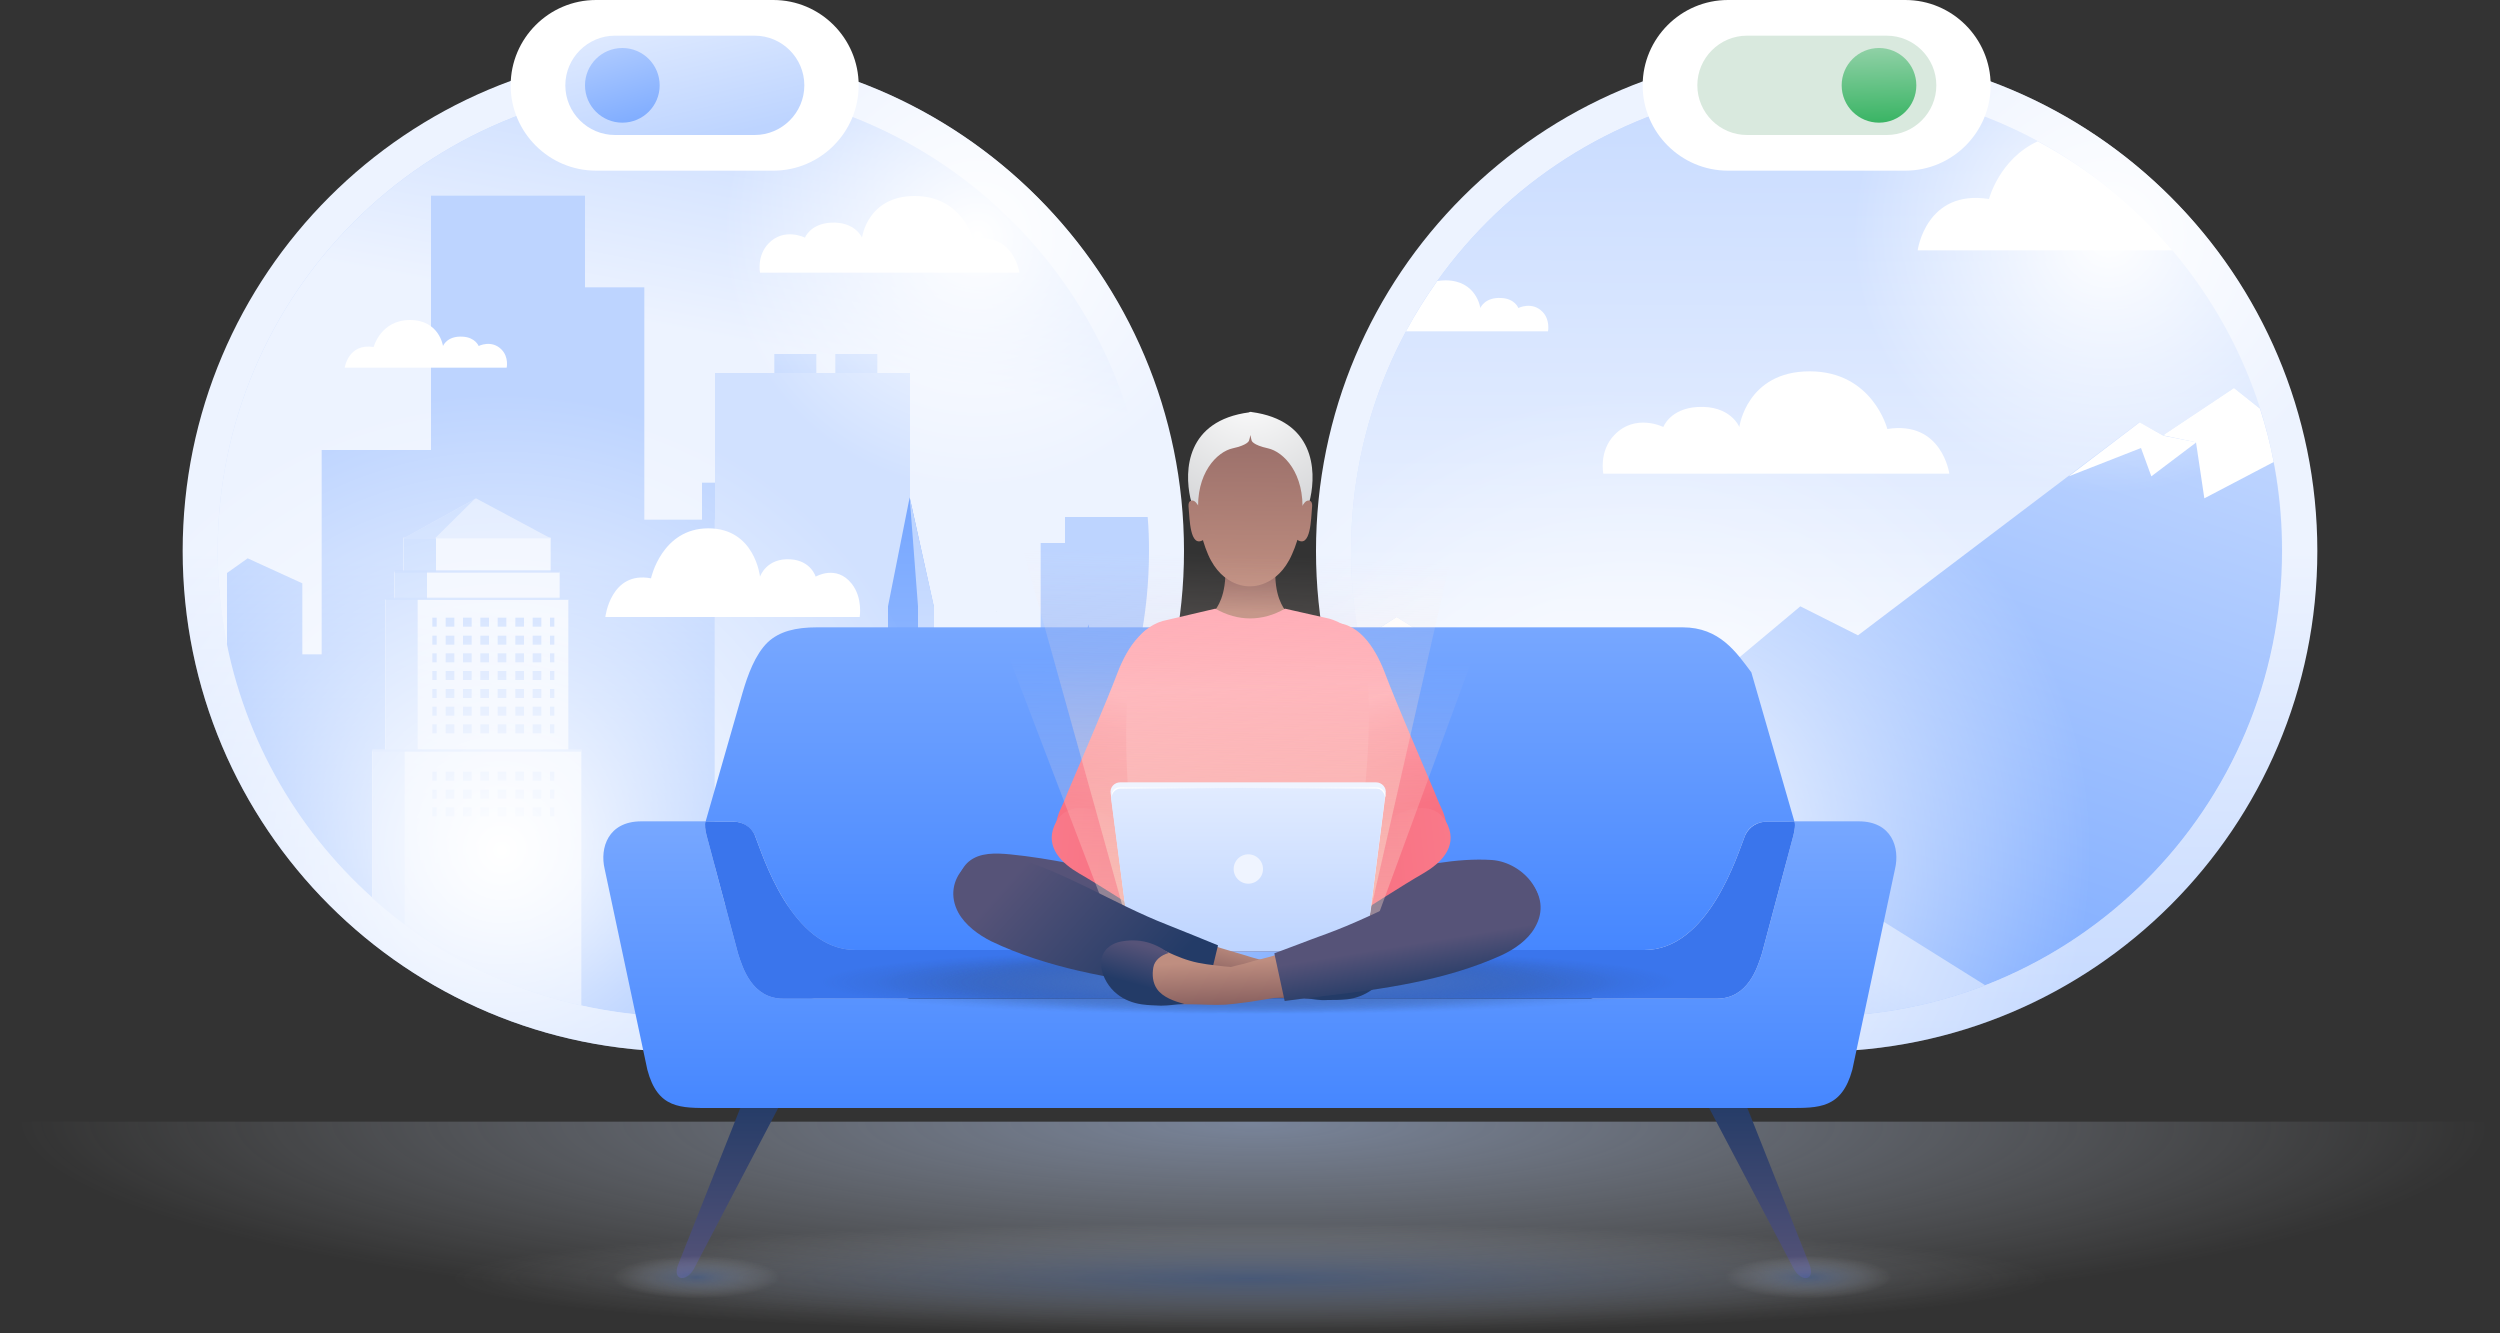 <svg width="750" height="400" viewBox="0 0 750 400" fill="none" xmlns="http://www.w3.org/2000/svg"><rect x="0" y="0" width="750" height="400" fill="#333333" stroke="none"/><g clip-path="url(#clip0)"><path d="M750 336.5H0V400h750v-63.5z" fill="url(#paint0_radial)"/><path d="M545 315.5c82.953 0 150.2-67.247 150.2-150.2 0-82.953-67.247-150.2-150.2-150.2-82.953 0-150.2 67.247-150.2 150.2 0 82.953 67.247 150.2 150.2 150.2z" fill="url(#paint1_linear)"/><path d="M545 305c77.154 0 139.7-62.546 139.7-139.7S622.154 25.6 545 25.6 405.3 88.146 405.3 165.3 467.846 305 545 305z" fill="url(#paint2_radial)"/><path d="M545 305c77.154 0 139.7-62.546 139.7-139.7S622.154 25.6 545 25.6 405.3 88.146 405.3 165.3 467.846 305 545 305z" fill="url(#paint3_radial)"/><path d="M684.7 165.3c0 77.2-62.6 139.7-139.7 139.7s-139.7-62.6-139.7-139.7S467.9 25.6 545 25.6c24 0 46.6 6.1 66.3 16.7 15.4 8.3 29.1 19.5 40.4 32.8 20.6 24.3 33 55.8 33 90.2z" fill="url(#paint4_linear)"/><path d="M545 305c-39.6 0-75.3-16.4-100.7-42.9l95.8-80.2 17.3 8.7 84.4-63.9 7.1 3.9 21.3-14.2 7.8 6.2c4.3 13.4 6.6 27.8 6.6 42.6.1 77.3-62.4 139.8-139.6 139.8z" fill="url(#paint5_linear)"/><path d="M419 185.1l176.6 110.5c-15.7 6.1-32.7 9.4-50.6 9.4-68 0-124.6-48.6-137.1-112.9l11.1-7z" fill="url(#paint6_linear)"/><path d="M620.6 142.9l21.7-8.5 3.1 8.5 13.5-10.2-9.9-2-7.1-4-21.3 16.2zM431.2 84.3c.7-.1 1.5-.2 2.4-.2 9.4 0 10.5 8.3 10.5 8.3s1.3-3.3 6.3-3c4.1.2 5.1 3 5.1 3s4.2-2.1 7.3 1.2c2.3 2.4 1.6 5.8 1.6 5.8h-42.6c2.8-5.2 6-10.3 9.4-15.1zM419 185.1l49.4 30.9-31.5-5.2-4 6.5-13.4-12.3-8.1 1.2c-1.4-4.6-2.6-9.3-3.5-14l11.1-7.1z" fill="#fff"/><path d="M682.1 138.6l-20.8 10.9-2.5-16.8-9.9-2.1 21.3-14.2 7.8 6.2c1.7 5.3 3.1 10.6 4.1 16zm-97.3 3.5s-2.2-16-18.6-13.4c0 0-4.4-17.3-23.3-17.3s-21.1 16.7-21.1 16.7-2.6-6.6-12.6-6c-8.2.5-10.2 6-10.2 6s-8.4-4.2-14.7 2.4c-4.7 4.9-3.3 11.6-3.3 11.6h103.8zm66.9-67h-76.4s2.5-18.4 21.4-15.4c0 0 3.1-12 14.6-17.3 15.5 8.3 29.1 19.4 40.4 32.7z" fill="#fff"/><path d="M400.8 123.4c-3.9 13.3-5.9 27.4-5.9 41.9 0 83 67.2 150.2 150.2 150.2 40.7 0 77.7-16.2 104.7-42.5 3.5-42.6-9.7-86.4-40.3-120.9-53.9-60.5-142.8-71.2-208.7-28.7z" fill="url(#paint7_radial)"/><path d="M557.7 15.7c-25.5 34.4-24.4 83 5.1 116.3 33.8 38.1 92.1 41.5 130.2 7.8C681.6 73 626.2 21.4 557.7 15.7z" fill="url(#paint8_radial)"/><path d="M571.6 0h-53.2c-14.1 0-25.6 11.5-25.6 25.6 0 14.1 11.5 25.6 25.6 25.6h53.2c14.1 0 25.6-11.5 25.6-25.6 0-14.1-11.5-25.6-25.6-25.6z" fill="#fff"/><path d="M566 40.5h-41.9c-8.2 0-14.9-6.7-14.9-14.9s6.7-14.9 14.9-14.9H566c8.2 0 14.9 6.7 14.9 14.9s-6.7 14.9-14.9 14.9z" fill="url(#paint9_linear)"/><path d="M563.7 36.8c6.186 0 11.2-5.014 11.2-11.2 0-6.186-5.014-11.2-11.2-11.2-6.186 0-11.2 5.014-11.2 11.2 0 6.186 5.014 11.2 11.2 11.2z" fill="url(#paint10_linear)"/><path d="M205 315.5c82.953 0 150.2-67.247 150.2-150.2 0-82.953-67.247-150.2-150.2-150.2-82.953 0-150.2 67.247-150.2 150.2 0 82.953 67.247 150.2 150.2 150.2z" fill="url(#paint11_linear)"/><path d="M205 305c77.154 0 139.7-62.546 139.7-139.7S282.154 25.6 205 25.6 65.3 88.146 65.3 165.3 127.846 305 205 305z" fill="url(#paint12_radial)"/><path d="M205 305c77.154 0 139.7-62.546 139.7-139.7S282.154 25.6 205 25.6 65.3 88.146 65.3 165.3 127.846 305 205 305z" fill="url(#paint13_linear)"/><path d="M205 305c77.2 0 139.7-62.5 139.7-139.7 0-3.4-.1-6.9-.4-10.2h-24.8v7.8h-7.3v52.8h-43v-70.9h-58.6v11.1h-17.3V86.2h-17.8V58.7h-46.2V135H96.5v61.3h-5.8V175l-16.4-7.5-6.2 4.4v21.5C81.1 257.1 137.4 305 205 305z" fill="url(#paint14_linear)"/><path d="M244.9 106.2h-12.6v7.3h12.6v-7.3z" fill="url(#paint15_linear)"/><path d="M263.2 106.2h-12.6v7.3h12.6v-7.3z" fill="url(#paint16_linear)"/><path d="M214.4 155.9v134.4h53.2c1.8-.9 3.6-1.9 5.4-2.8V111.9h-58.5v44h-.1z" fill="url(#paint17_linear)"/><path d="M333 221.4h-1.4v-10.8l-5.1-23.3-4.7 23.3v10.8h-3.1v10.7H316v18.1c6.7-8.9 12.5-18.5 17-28.8z" fill="url(#paint18_linear)"/><path d="M298.7 268.9h-.9v-24h-22.2v4.4h-3.8v-3.8h-25.3v26.2h-33.8v33c33-1.7 63-15 86-35.8z" fill="url(#paint19_linear)"/><path d="M170.7 179.7h-2.8v-8.2h-2.7v-10.2H121v10.2h-2.7v8.2h-2.8v45.5h-3.9v44.2c17.5 15.7 39 27.1 62.8 32.3v-76.5h-3.9v-45.5h.2z" fill="url(#paint20_linear)"/><path opacity=".8" d="M121.1 171.5h-2.7v8.2h-2.8v45.5h-3.9v44.2c3.1 2.8 6.3 5.4 9.7 7.9v-52.1h3.9v-45.5h2.8v-8.2h2.7v-10.2h-9.7v10.2z" fill="#B4CEFF"/><path d="M165.2 161.5l-22.4-12-21.7 12h44.1z" fill="#DCE8FF"/><path opacity=".6" d="M142.3 149.8l-21.2 11.7h9.3l.3-.2 11.6-11.5z" fill="#B4CEFF"/><path d="M174.5 224.8h-62.8v.7h62.8v-.7z" fill="#B4CEFF"/><path opacity=".8" d="M170.6 179.3h-55v.7h55v-.7zm-2.7-8.2h-49.5v.7h49.5v-.7z" fill="#B4CEFF"/><path d="M131 185.3h-1.3v2.7h1.3v-2.7zm5.3 0h-2.6v2.7h2.6v-2.7zm5.2 0h-2.6v2.7h2.6v-2.7zm20.9 0h-2.6v2.7h2.6v-2.7zm-5.2 0h-2.6v2.7h2.6v-2.7zm-5.3 0h-2.6v2.7h2.6v-2.7zm-5.2 0h-2.6v2.7h2.6v-2.7zm19.6 0H165v2.7h1.3v-2.7zm-35.3 5.4h-1.3v2.7h1.3v-2.7zm20.9 0h-2.6v2.7h2.6v-2.7zm10.5 0h-2.6v2.7h2.6v-2.7zm-5.2 0h-2.6v2.7h2.6v-2.7zm-10.5 0h-2.6v2.7h2.6v-2.7zm-5.2 0h-2.6v2.7h2.6v-2.7zm-5.2 0h-2.6v2.7h2.6v-2.7zm30 0H165v2.7h1.3v-2.7zM131 196h-1.3v2.7h1.3V196zm31.4 0h-2.6v2.7h2.6V196zm-20.9 0h-2.6v2.7h2.6V196zm15.7 0h-2.6v2.7h2.6V196zm-20.9 0h-2.6v2.7h2.6V196zm10.4 0h-2.6v2.7h2.6V196zm5.2 0h-2.6v2.7h2.6V196zm14.4 0H165v2.7h1.3V196zm-35.3 5.3h-1.3v2.7h1.3v-2.7zm26.2 0h-2.6v2.7h2.6v-2.7zm-20.9 0h-2.6v2.7h2.6v-2.7zm10.4 0h-2.6v2.7h2.6v-2.7zm15.7 0h-2.6v2.7h2.6v-2.7zm-20.9 0h-2.6v2.7h2.6v-2.7zm10.4 0h-2.6v2.7h2.6v-2.7zm14.4 0H165v2.7h1.3v-2.7zm-35.3 5.4h-1.3v2.7h1.3v-2.7zm15.7 0h-2.6v2.7h2.6v-2.7zm10.5 0h-2.6v2.7h2.6v-2.7zm5.2 0h-2.6v2.7h2.6v-2.7zm-20.9 0h-2.6v2.7h2.6v-2.7zm-5.2 0h-2.6v2.7h2.6v-2.7zm15.6 0h-2.6v2.7h2.6v-2.7zm14.4 0H165v2.7h1.3v-2.7zM131 212h-1.3v2.7h1.3V212zm31.4 0h-2.6v2.7h2.6V212zm-26.1 0h-2.6v2.7h2.6V212zm15.6 0h-2.6v2.7h2.6V212zm5.3 0h-2.6v2.7h2.6V212zm-10.5 0h-2.6v2.7h2.6V212zm-5.2 0h-2.6v2.7h2.6V212zm24.8 0H165v2.7h1.3V212zm-35.3 5.3h-1.3v2.7h1.3v-2.7zm10.5 0h-2.6v2.7h2.6v-2.7zm10.4 0h-2.6v2.7h2.6v-2.7zm-5.2 0h-2.6v2.7h2.6v-2.7zm-10.4 0h-2.6v2.7h2.6v-2.7zm20.9 0h-2.6v2.7h2.6v-2.7zm5.2 0h-2.6v2.7h2.6v-2.7zm3.9 0H165v2.7h1.3v-2.7zM131 231.5h-1.3v2.7h1.3v-2.7zm10.5 0h-2.6v2.7h2.6v-2.7zm15.7 0h-2.6v2.7h2.6v-2.7zm-5.3 0h-2.6v2.7h2.6v-2.7zm-15.6 0h-2.6v2.7h2.6v-2.7zm10.4 0h-2.6v2.7h2.6v-2.7zm15.7 0h-2.6v2.7h2.6v-2.7zm3.9 0H165v2.7h1.3v-2.7zm-35.3 5.4h-1.3v2.7h1.3v-2.7zm5.3 0h-2.6v2.7h2.6v-2.7zm5.2 0h-2.6v2.7h2.6v-2.7zm5.2 0h-2.6v2.7h2.6v-2.7zm5.2 0h-2.6v2.7h2.6v-2.7zm5.3 0h-2.6v2.7h2.6v-2.7zm5.2 0h-2.6v2.7h2.6v-2.7zm3.9 0H165v2.7h1.3v-2.7zm-35.3 5.3h-1.3v2.7h1.3v-2.7zm15.7 0h-2.6v2.7h2.6v-2.7zm10.5 0h-2.6v2.7h2.6v-2.7zm-15.7 0h-2.6v2.7h2.6v-2.7zm10.4 0h-2.6v2.7h2.6v-2.7zm10.5 0h-2.6v2.7h2.6v-2.7zm-26.1 0h-2.6v2.7h2.6v-2.7zm30 0H165v2.7h1.3v-2.7z" fill="#B4CEFF"/><path d="M272.9 149.2l-6.5 32.7v15.2H262v14.7h-3.7v82.7c10.7-4.4 20.8-10.1 30-17v-65.7h-4.1v-14.7h-4.1v-15.2l-7.2-32.7z" fill="url(#paint21_linear)"/><path d="M280.2 196.6V182l-7.3-32.8 2.5 32.7V197h4.8v-.4z" fill="url(#paint22_linear)"/><path d="M305.8 81.7s-1.7-12-13.9-10c0 0-3.3-12.9-17.5-12.9s-15.8 12.5-15.8 12.5-2-4.9-9.4-4.5c-6.2.4-7.7 4.5-7.7 4.5s-6.3-3.2-11 1.8c-3.5 3.7-2.5 8.7-2.5 8.7h77.8v-.1zm-202.4 28.7s1-7.5 8.7-6.3c0 0 2.1-8.1 10.9-8.1s9.9 7.8 9.9 7.8 1.2-3.1 5.9-2.8c3.8.2 4.8 2.8 4.8 2.8s3.9-2 6.9 1.1c2.2 2.3 1.5 5.4 1.5 5.4h-48.6v.1zm78.2 74.7s1.6-13.9 13.7-11.6c0 0 3.2-15 17.2-15S228 173 228 173s1.9-5.7 9.2-5.2c6.1.4 7.5 5.2 7.5 5.2s6.2-3.7 10.8 2.1c3.4 4.3 2.4 10 2.4 10h-76.3z" fill="#fff"/><path d="M60.7 123.4c-3.9 13.3-5.9 27.4-5.9 41.9 0 83 67.2 150.2 150.2 150.2 40.7 0 77.7-16.2 104.7-42.5 3.5-42.6-9.7-86.4-40.3-120.9-53.8-60.5-142.7-71.2-208.7-28.7z" fill="url(#paint23_radial)"/><path d="M219.3 15.8c-25 34.3-23.7 82.6 5.6 115.6 33.3 37.4 90.1 41.4 128.2 9.4-10.8-66.6-65.7-118.5-133.8-125z" fill="url(#paint24_radial)"/><path d="M178.8 51.2H232c14.1 0 25.6-11.5 25.6-25.6C257.6 11.5 246.1 0 232 0h-53.2c-14.1 0-25.6 11.5-25.6 25.6 0 14.1 11.5 25.6 25.6 25.6z" fill="#fff"/><path d="M184.5 10.7h41.9c8.2 0 14.9 6.7 14.9 14.9s-6.7 14.9-14.9 14.9h-41.9c-8.2 0-14.9-6.7-14.9-14.9s6.7-14.9 14.9-14.9z" fill="url(#paint25_linear)"/><path d="M186.7 36.8c6.186 0 11.2-5.014 11.2-11.2 0-6.186-5.014-11.2-11.2-11.2-6.185 0-11.2 5.014-11.2 11.2 0 6.186 5.015 11.2 11.2 11.2z" fill="url(#paint26_linear)"/><path opacity=".4" d="M375 400c132.438 0 239.8-7.432 239.8-16.6 0-9.168-107.362-16.6-239.8-16.6-132.438 0-239.8 7.432-239.8 16.6 0 9.168 107.362 16.6 239.8 16.6z" fill="url(#paint27_radial)"/><path d="M298.9 183.5h.1c0 .1 0 .1-.1 0z" fill="url(#paint28_linear)"/><path d="M223.4 329.1l-20 50.4c-1.7 4.6 2.3 5.3 4.7 1.3l27.1-51.7h-11.8z" fill="url(#paint29_linear)"/><path d="M522.9 329.1l20 50.4c1.7 4.6-2.3 5.3-4.7 1.3L511 329.1h11.9z" fill="url(#paint30_linear)"/><path d="M525.4 201.7c-4.5-6-9.5-13.5-20.6-13.5H245.1c-6.4 0-11.3 1.2-14.8 4.5-3.8 3.7-6 9.9-7.5 15l-11.1 38.7s1.5.1 2.6.1h5.7c2.7 0 5.3 1.5 6.5 4.2 2.2 5.5 10.9 34.3 30.2 34.3h236.6c19.3 0 28-28.8 30.2-34.3 1.1-2.8 3.8-4.2 6.5-4.2h5.7c1.1 0 2.6-.1 2.6-.1l-12.9-44.7z" fill="url(#paint31_linear)"/><path d="M557.6 246.4h-19.3c.4.7.1 2.9-.3 4.3l-9.4 35.3c-1.4 4.4-4.2 13.6-13.6 13.6H235c-9.4 0-12.2-9.2-13.6-13.6l-9.4-35.3c-.4-1.4-.7-3.6-.3-4.3h-19.3c-10 0-12.5 8-11 14.3l12.8 60.2c3.1 11.8 10 11.5 19.2 11.5h323.1c9.2 0 16 .2 19.2-11.5l12.8-60.2c1.5-6.3-.9-14.3-10.9-14.3z" fill="url(#paint32_linear)"/><path d="M538.3 246.4s-1.5.1-2.6.1H530c-2.7 0-5.3 1.5-6.5 4.2-2.2 5.5-10.9 34.3-30.2 34.3H256.7c-19.3 0-28-28.8-30.2-34.3-1.1-2.8-3.8-4.2-6.5-4.2h-5.7c-1.1 0-2.6-.1-2.6-.1-.4.7-.1 2.9.3 4.3l9.4 35.3c1.4 4.4 4.2 13.6 13.6 13.6h280c9.4 0 12.2-9.2 13.6-13.6l9.4-35.3c.4-1.5.7-3.6.3-4.3z" fill="#3A75EC"/><path opacity=".69" d="M358.4 306.2c74.448 0 134.8-5.104 134.8-11.4s-60.352-11.4-134.8-11.4c-74.448 0-134.8 5.104-134.8 11.4s60.352 11.4 134.8 11.4z" fill="url(#paint33_radial)"/><path opacity=".69" d="M390.6 306.2c74.448 0 134.8-5.104 134.8-11.4s-60.352-11.4-134.8-11.4c-74.448 0-134.8 5.104-134.8 11.4s60.352 11.4 134.8 11.4z" fill="url(#paint34_radial)"/><path opacity=".69" d="M374.5 306.2c74.448 0 134.8-5.104 134.8-11.4s-60.352-11.4-134.8-11.4c-74.448 0-134.8 5.104-134.8 11.4s60.352 11.4 134.8 11.4z" fill="url(#paint35_radial)"/><path opacity=".4" d="M208.9 389.5c13.807 0 25-2.865 25-6.4s-11.193-6.4-25-6.4-25 2.865-25 6.4 11.193 6.4 25 6.4z" fill="url(#paint36_radial)"/><path opacity=".4" d="M542.6 389.5c13.807 0 25-2.865 25-6.4s-11.193-6.4-25-6.4-25 2.865-25 6.4 11.193 6.4 25 6.4z" fill="url(#paint37_radial)"/><path d="M382.6 172.9c-.2-4.1-3.9-4.2-7.5-3.4-3.5-.8-7.3-.7-7.5 3.4-.3 7.7-3.5 10.6-3.5 10.6 1.5 2.7 6.1 4.3 10.9 4.1 4.8.2 9.4-1.4 10.9-4.1.1 0-3.1-2.9-3.3-10.6z" fill="url(#paint38_linear)"/><path d="M391.2 143.8l-3.6-9-10.8-5.4-1.2.6h-1l-1.2-.6-10.8 5.6-3.6 8.7s-1 12.4 3.4 22.6c4.4 10.2 12.6 9.6 12.6 9.6s8.2.5 12.6-9.6c4.6-10.1 3.6-22.5 3.6-22.5z" fill="url(#paint39_linear)"/><path d="M375.4 123.6c0-.1 0-.1 0 0-.1-.1-.2-.1-.3 0h-.3v.1c-19 2.5-19.5 17.5-17.7 25.7.9 3.9 2.4 4.7 2.4 4.7-.9-12.2 5.7-18.6 10.3-19.6 4.6-1 4.9-2.3 4.9-2.3.2-.5.3-1.1.4-1.7.1.6.3 1.2.4 1.7 0 0 .3 1.3 4.9 2.3 4.6 1 11.1 7.4 10.3 19.6 0 0 1.5-.8 2.4-4.7 1.8-8.3 1.2-23.3-17.7-25.8z" fill="url(#paint40_radial)"/><path d="M358.9 150.9c-.2-.3-.8-.9-1.5-.7-.5.1-1 .5-.8 2.2.3 2.9.3 12.3 4.5 9.5 3.8-2.4-.9-9.4-2.2-11z" fill="url(#paint41_linear)"/><path d="M391.3 150.9c.2-.3.8-.9 1.5-.7.5.1 1 .5.8 2.2-.3 2.9-.3 12.3-4.5 9.5-3.8-2.4.9-9.4 2.2-11z" fill="url(#paint42_linear)"/><path d="M412.7 249.2l.3.6c3.4 7 10.3 9.4 15.9 7.1 4-1.6 7.1-6.9 3.5-14.5-1-2-1.7-4.1-2.6-6.1-3.8-9.1-10.9-25.3-14.4-34.6-2.9-7.5-8.2-16-16.9-14.7-10.2 1.5-8.3 13.1-6.3 19 2.2 6.4 16.2 34.5 20.5 43.2z" fill="url(#paint43_linear)"/><path d="M338 249.2l-.3.6c-3.4 7-10.3 9.4-15.9 7.1-4-1.6-7.1-6.9-3.5-14.5 1-2 1.7-4.1 2.6-6.1 3.8-9.1 10.9-25.3 14.4-34.6 2.9-7.5 8.2-16 16.9-14.7 10.2 1.5 8.3 13.1 6.3 19-2.2 6.4-16.2 34.5-20.5 43.2z" fill="url(#paint44_linear)"/><path d="M398.8 185.6l-13.3-3c-6.8 3.9-14.1 3.9-20.9 0l-15.8 3.7c-3.5 1-7.6 4-8.4 7.5-7.3 30.8 3.4 85.2 3.4 85.2l31.4.9h27.9s11.3-54.2 6.3-83.8c-.9-5.2-5.5-9-10.6-10.5z" fill="url(#paint45_linear)"/><path d="M459.2 278.3c-2 2.4-4.6 4.5-7.1 6.2-13.9 9.3-40.1 5.7-56.4 9.6-14.5 3.5-29.7 3-44.5 1.2-10.1-1.2-9.9-.9-19.6-4-10-3.2-18.8-3.3-28.1-8.2-7.3-3.9-15.2-6.1-16.1-15-.4-3.5.5-7.3 3.2-9.6 3.3-2.8 8.1-2.6 12.4-2.2 24.4 2.4 47.9 11.1 72.5 11.7 13.7.4 26.6-3 39.9-5.9 10.2-2.3 21.6-4.8 32.2-4.1 9.6.7 18.9 11.5 11.6 20.3z" fill="url(#paint46_linear)"/><path d="M391 264c-.1.1-.3.2-.4.3-4.5 3.3-4.9 8.8-1.9 12.9 2.1 2.9 6.7 4.8 11.6 1.4 1.3-.9 2.7-1.7 4-2.5 6-3.7 16.6-10.6 22.7-14.1 5-2.9 10.2-7.7 7.4-14.3-3.3-7.7-11.5-5.3-15.5-3.2-4.3 2.2-22.3 15.5-27.9 19.5z" fill="url(#paint47_linear)"/><path d="M359.7 264c.1.1.3.2.4.3 4.5 3.3 4.9 8.8 1.9 12.9-2.1 2.9-6.7 4.8-11.6 1.4-1.3-.9-2.7-1.7-4-2.5-6-3.7-16.6-10.6-22.7-14.1-5-2.9-10.2-7.7-7.4-14.3 3.3-7.7 11.5-5.3 15.5-3.2 4.3 2.2 22.4 15.5 27.9 19.5z" fill="url(#paint48_linear)"/><path d="M339.8 294.3L301.5 194l141.4.4-36.3 98.9-66.8 1z" fill="url(#paint49_linear)"/><path d="M339.5 281.7l-33.8-121.2h131.1l-27.2 119.6-70.1 1.6z" fill="url(#paint50_linear)"/><path d="M409.8 283.5h-70.7l-5.9-45.5c-.3-1.8 1.1-3.3 2.9-3.3h76.7c1.8 0 3.2 1.6 2.9 3.3l-5.9 45.5z" fill="#EFF4FF"/><path d="M409.6 285.3h-70.3l-6-45.9c-.2-1.6 1-3 2.6-3h76.6c1.8 0 3.1 1.6 2.9 3.3l-5.8 45.6z" fill="url(#paint51_linear)"/><path d="M407.9 288.2h-66.8c-1 0-1.7-.8-1.7-1.7v-1.1h70.3v1.1c0 .9-.8 1.7-1.8 1.7z" fill="url(#paint52_linear)"/><path d="M415 237.1c-.5-.6-1.3-.9-2-.9h-77c-.8 0-1.5.3-2 .9-.5.6-.6 1.5-.5 2.2v-.1c.1-1 .4-1.4.9-1.9s1.1-.7 1.7-.7H413c.6 0 1.3.2 1.7.7.4.5.7.9.9 1.9v.1c.1-.7 0-1.6-.6-2.2z" fill="url(#paint53_linear)"/><path d="M374.5 265.1a4.4 4.4 0 100-8.8 4.4 4.4 0 000 8.8z" fill="#EFF4FF"/><path d="M414.1 281.4c-.8-1.4-2.8-1.5-4.4-1.3-1.4.2-2.7.4-4 .8-5.2 1.4-10 4.2-15.2 5.6-3.4.9-6.8 1.1-10.3 1.4-.5 0-1.2.1-1.8.1-2.2-.6-4-1.1-4.8-1.4-1.5-.5-7.7-2.2-9.2-2.8-1 .1-8.9-3.9-11 5.5-.6 2.8 2.5 7.2 6.7 7.8 5.7.8 16.6 1.9 19.3 2.1 3.5.3 7.1.1 10.3.2 1.5 0 2.9.1 4.4 0 2.3-.1 4.6-.4 6.9-.7 1.7-.2 3.3-.5 5-.7.9-.1 1.8-.3 2.6-.8.9-.6 1.3-1.7 1.7-2.7.8-2 1.8-4 2.4-6.1.3-1.3.4-2.2 1.1-3.4.5-1 1-2.4.3-3.6z" fill="url(#paint54_linear)"/><path d="M391.3 299.5c2.9-.7 6.6-1.9 8.3-4.3 1.3-1.9 1.6-4.2 1.2-6.5-.3-2.2-2.3-3.7-4.4-4.5 4.8-3.4 9.7-4.1 14.6-3 .5.1 1.1.3 1.6.5 6.9 3.1 3.8 11.6-1 15.2-2.2 1.6-4.8 2.6-7.5 2.9-2.2.2-3.6.2-5.8.2-2.6.2-3.9-.3-7-.5z" fill="url(#paint55_linear)"/><path d="M362 297.7c-3.7-.6-7.3-1.2-10.9-1.7-18.1-2.5-37-5.6-53.7-13.6-3.8-1.9-7.8-4.8-9.9-8.6-5.4-10 4.6-19.7 14.7-17.1 16.9 4.4 31.7 14.4 47.9 20.7 2.7 1.1 5.4 2.2 8.2 3.3 2.4 1 4.7 1.9 7.1 2.9l-3.4 14.1z" fill="url(#paint56_linear)"/><path d="M385.7 298.9s7.5-.8 6-7.6c-1.7-7.8-8.4-5-8.4-5-2.7 1-6.5 1.7-9.3 2.6-.8.3-2.6.6-4.7 1.2-.8-.1-1.5-.1-2.2-.2-3.4-.4-6.9-.7-10.2-1.7-3.1-.9-6-2.3-8.9-3.6-2.8-1.2-5.5-2.6-8.6-1.6-.9.3-1.8.8-2.7 1.3-.7.4-1.3.8-1.8 1.4-1 1.2-.6 2.6-.3 4 .5 2.1 1.5 4.1 2.2 6.1.4 1 .8 2.1 1.7 2.8.7.6 1.7.7 2.6.9 1.7.3 3.3.6 5 .8 2.3.4 4.6.8 6.9.9 1.5.1 2.9.1 4.4.1 3.2 0 6.8.3 10.3.1l3-.3c4.9-.5 10.1-1.6 15-2.2z" fill="url(#paint57_linear)"/><path d="M355.3 301.2c-2.9-.8-6.5-2-8.2-4.5-1.3-1.9-1.5-4.2-1.1-6.5.4-2.2 2.4-3.7 4.6-4.3-4.7-3.5-9.5-4.4-14.5-3.4-.5.1-1.1.3-1.6.5-7 3-4.1 11.5.6 15.2 2.1 1.7 4.7 2.7 7.4 3.1 2.2.3 3.6.3 5.8.4 2.6 0 4-.4 7-.5z" fill="url(#paint58_linear)"/><path d="M385.4 300.3c3.7-.5 7.3-1 11-1.4 18.2-2.1 37.2-4.7 54-12.3 3.9-1.8 8-4.6 10.1-8.4 5.7-9.8-4.1-19.8-14.3-17.5-17 3.9-32.1 13.6-48.4 19.5-2.7 1-5.5 2-8.3 3.1l-7.2 2.7 3.1 14.3z" fill="url(#paint59_linear)"/></g><defs><linearGradient id="paint30_linear" x1="527.13" y1="329.132" x2="527.13" y2="383.441" gradientUnits="userSpaceOnUse"><stop stop-color="#233B67"/><stop offset=".998" stop-color="#565378"/></linearGradient><linearGradient id="paint45_linear" x1="380.381" y1="332.628" x2="373.602" y2="206.653" gradientUnits="userSpaceOnUse"><stop stop-color="#F86E80"/><stop offset=".277" stop-color="#F87283"/><stop offset=".526" stop-color="#FA7D8D"/><stop offset=".764" stop-color="#FC8F9D"/><stop offset=".996" stop-color="#FFA8B3"/><stop offset="1" stop-color="#FFA9B4"/></linearGradient><linearGradient id="paint5_linear" x1="537.834" y1="303.102" x2="604.015" y2="110.635" gradientUnits="userSpaceOnUse"><stop stop-color="#77A7FF"/><stop offset="1" stop-color="#BDD4FF"/></linearGradient><linearGradient id="paint6_linear" x1="454.404" y1="330.7" x2="496.124" y2="254.163" gradientUnits="userSpaceOnUse"><stop stop-color="#77A7FF"/><stop offset="1" stop-color="#BDD4FF"/></linearGradient><linearGradient id="paint9_linear" x1="545.02" y1="102.454" x2="545.02" y2="69.693" gradientUnits="userSpaceOnUse"><stop stop-color="#27AE56"/><stop offset=".999" stop-color="#D9E9DE"/></linearGradient><linearGradient id="paint10_linear" x1="564.12" y1="41.663" x2="562.929" y2="-4.799" gradientUnits="userSpaceOnUse"><stop stop-color="#27AE56"/><stop offset=".999" stop-color="#D9E9DE"/></linearGradient><linearGradient id="paint11_linear" x1="204.98" y1="332.622" x2="204.98" y2="165.048" gradientUnits="userSpaceOnUse"><stop stop-color="#BDD4FF"/><stop offset="1" stop-color="#EDF3FF"/></linearGradient><linearGradient id="paint13_linear" x1="236.77" y1="-.211" x2="217.186" y2="101.763" gradientUnits="userSpaceOnUse"><stop stop-color="#BDD4FF"/><stop offset="1" stop-color="#EDF3FF"/></linearGradient><linearGradient id="paint14_linear" x1="206.386" y1="295.915" x2="206.386" y2="168.269" gradientUnits="userSpaceOnUse"><stop offset=".001" stop-color="#77A7FF"/><stop offset=".999" stop-color="#BDD4FF"/></linearGradient><linearGradient id="paint15_linear" x1="238.625" y1="92.928" x2="238.625" y2="140.508" gradientUnits="userSpaceOnUse"><stop offset=".001" stop-color="#D1E1FF"/><stop offset=".999" stop-color="#BDD4FF"/></linearGradient><linearGradient id="paint16_linear" x1="256.893" y1="92.928" x2="256.893" y2="140.508" gradientUnits="userSpaceOnUse"><stop offset=".001" stop-color="#D1E1FF"/><stop offset=".999" stop-color="#BDD4FF"/></linearGradient><linearGradient id="paint17_linear" x1="325.201" y1="272.069" x2="345.894" y2="290.092" gradientUnits="userSpaceOnUse"><stop offset=".001" stop-color="#D1E1FF"/><stop offset=".999" stop-color="#BDD4FF"/></linearGradient><linearGradient id="paint18_linear" x1="366.787" y1="250.529" x2="426.758" y2="292.413" gradientUnits="userSpaceOnUse"><stop offset=".001" stop-color="#77A7FF"/><stop offset="1" stop-color="#BDD4FF"/></linearGradient><linearGradient id="paint19_linear" x1="319.838" y1="319.992" x2="381.508" y2="363.063" gradientUnits="userSpaceOnUse"><stop offset=".001" stop-color="#77A7FF"/><stop offset="1" stop-color="#BDD4FF"/></linearGradient><linearGradient id="paint20_linear" x1="131.741" y1="306.01" x2="156.575" y2="184.457" gradientUnits="userSpaceOnUse"><stop stop-color="#BDD4FF"/><stop offset="1" stop-color="#EDF3FF"/></linearGradient><linearGradient id="paint21_linear" x1="273.223" y1="150.345" x2="273.223" y2="303.598" gradientUnits="userSpaceOnUse"><stop offset=".001" stop-color="#77A7FF"/><stop offset=".999" stop-color="#BDD4FF"/></linearGradient><linearGradient id="paint22_linear" x1="276.534" y1="157.064" x2="276.534" y2="271.602" gradientUnits="userSpaceOnUse"><stop stop-color="#BDD4FF"/><stop offset="1" stop-color="#EDF3FF"/></linearGradient><linearGradient id="paint25_linear" x1="209.419" y1="42.689" x2="196.781" y2="-11.021" gradientUnits="userSpaceOnUse"><stop stop-color="#BDD4FF"/><stop offset="1" stop-color="#EDF3FF"/></linearGradient><linearGradient id="paint26_linear" x1="191.183" y1="41.261" x2="181.073" y2="5.875" gradientUnits="userSpaceOnUse"><stop offset=".001" stop-color="#77A7FF"/><stop offset=".999" stop-color="#BDD4FF"/></linearGradient><linearGradient id="paint28_linear" x1="298.971" y1="183.564" x2="298.972" y2="183.555" gradientUnits="userSpaceOnUse"><stop stop-color="#43A5A1"/><stop offset="1" stop-color="#6ECBBF"/></linearGradient><linearGradient id="paint29_linear" x1="219.165" y1="329.132" x2="219.165" y2="383.441" gradientUnits="userSpaceOnUse"><stop stop-color="#233B67"/><stop offset=".998" stop-color="#565378"/></linearGradient><linearGradient id="paint1_linear" x1="545.02" y1="332.622" x2="545.02" y2="165.048" gradientUnits="userSpaceOnUse"><stop stop-color="#BDD4FF"/><stop offset="1" stop-color="#EDF3FF"/></linearGradient><linearGradient id="paint4_linear" x1="545.616" y1="-20.042" x2="544.94" y2="189.983" gradientUnits="userSpaceOnUse"><stop stop-color="#BDD4FF"/><stop offset="1" stop-color="#EDF3FF"/></linearGradient><linearGradient id="paint32_linear" x1="375" y1="332.361" x2="375" y2="246.369" gradientUnits="userSpaceOnUse"><stop offset=".001" stop-color="#4687FF"/><stop offset=".999" stop-color="#77A7FF"/></linearGradient><linearGradient id="paint38_linear" x1="375.095" y1="183.827" x2="375.448" y2="165.794" gradientUnits="userSpaceOnUse"><stop stop-color="#BF8E80"/><stop offset="1" stop-color="#855D5D"/></linearGradient><linearGradient id="paint39_linear" x1="374.714" y1="175.555" x2="375.664" y2="105.267" gradientUnits="userSpaceOnUse"><stop stop-color="#BF8E80"/><stop offset="1" stop-color="#855D5D"/></linearGradient><linearGradient id="paint41_linear" x1="359.339" y1="175.347" x2="360.281" y2="105.651" gradientUnits="userSpaceOnUse"><stop stop-color="#BF8E80"/><stop offset="1" stop-color="#855D5D"/></linearGradient><linearGradient id="paint42_linear" x1="390.318" y1="175.765" x2="391.269" y2="105.356" gradientUnits="userSpaceOnUse"><stop stop-color="#BF8E80"/><stop offset="1" stop-color="#855D5D"/></linearGradient><linearGradient id="paint43_linear" x1="420.142" y1="256.46" x2="409.029" y2="210.075" gradientUnits="userSpaceOnUse"><stop stop-color="#F86E80"/><stop offset=".277" stop-color="#F87283"/><stop offset=".526" stop-color="#FA7D8D"/><stop offset=".764" stop-color="#FC8F9D"/><stop offset=".996" stop-color="#FFA8B3"/><stop offset="1" stop-color="#FFA9B4"/></linearGradient><linearGradient id="paint44_linear" x1="330.55" y1="256.459" x2="341.663" y2="210.074" gradientUnits="userSpaceOnUse"><stop stop-color="#F86E80"/><stop offset=".277" stop-color="#F87283"/><stop offset=".526" stop-color="#FA7D8D"/><stop offset=".764" stop-color="#FC8F9D"/><stop offset=".996" stop-color="#FFA8B3"/><stop offset="1" stop-color="#FFA9B4"/></linearGradient><linearGradient id="paint31_linear" x1="375" y1="285.054" x2="375" y2="188.213" gradientUnits="userSpaceOnUse"><stop offset=".001" stop-color="#4687FF"/><stop offset=".999" stop-color="#77A7FF"/></linearGradient><linearGradient id="paint46_linear" x1="364.045" y1="340.393" x2="374.164" y2="271.766" gradientUnits="userSpaceOnUse"><stop offset=".149" stop-color="#233B67"/><stop offset="1" stop-color="#565378"/></linearGradient><linearGradient id="paint47_linear" x1="369.339" y1="265.855" x2="522.434" y2="249.391" gradientUnits="userSpaceOnUse"><stop stop-color="#F86E80"/><stop offset=".277" stop-color="#F87283"/><stop offset=".526" stop-color="#FA7D8D"/><stop offset=".764" stop-color="#FC8F9D"/><stop offset=".996" stop-color="#FFA8B3"/><stop offset="1" stop-color="#FFA9B4"/></linearGradient><linearGradient id="paint48_linear" x1="381.354" y1="265.871" x2="228.259" y2="249.408" gradientUnits="userSpaceOnUse"><stop stop-color="#F86E80"/><stop offset=".277" stop-color="#F87283"/><stop offset=".526" stop-color="#FA7D8D"/><stop offset=".764" stop-color="#FC8F9D"/><stop offset=".996" stop-color="#FFA8B3"/><stop offset="1" stop-color="#FFA9B4"/></linearGradient><linearGradient id="paint49_linear" x1="372.983" y1="289.886" x2="373.735" y2="197.981" gradientUnits="userSpaceOnUse"><stop stop-color="#F6CFBE" stop-opacity=".5"/><stop offset="1" stop-color="#FFE8E1" stop-opacity="0"/></linearGradient><linearGradient id="paint50_linear" x1="367.23" y1="282.114" x2="371.051" y2="166.393" gradientUnits="userSpaceOnUse"><stop stop-color="#F6CFBE" stop-opacity=".7"/><stop offset="1" stop-color="#FFE8E1" stop-opacity="0"/></linearGradient><linearGradient id="paint51_linear" x1="374.479" y1="285.619" x2="374.479" y2="220.385" gradientUnits="userSpaceOnUse"><stop stop-color="#BDD4FF"/><stop offset="1" stop-color="#EDF3FF"/></linearGradient><linearGradient id="paint52_linear" x1="395.791" y1="304.148" x2="339.542" y2="256.95" gradientUnits="userSpaceOnUse"><stop offset=".001" stop-color="#77A7FF"/><stop offset=".999" stop-color="#BDD4FF"/></linearGradient><linearGradient id="paint53_linear" x1="333.368" y1="237.786" x2="415.609" y2="237.786" gradientUnits="userSpaceOnUse"><stop stop-color="#fff"/><stop offset=".465" stop-color="#EFF4FF" stop-opacity="0"/><stop offset="1" stop-color="#fff"/></linearGradient><linearGradient id="paint54_linear" x1="384.01" y1="285.861" x2="381.681" y2="297.502" gradientUnits="userSpaceOnUse"><stop stop-color="#BF8E80"/><stop offset="1" stop-color="#855D5D"/></linearGradient><linearGradient id="paint55_linear" x1="405.479" y1="296.788" x2="402.83" y2="289.949" gradientUnits="userSpaceOnUse"><stop offset=".149" stop-color="#233B67"/><stop offset="1" stop-color="#565378"/></linearGradient><linearGradient id="paint56_linear" x1="352.838" y1="302.861" x2="305.695" y2="260.716" gradientUnits="userSpaceOnUse"><stop offset=".149" stop-color="#233B67"/><stop offset="1" stop-color="#565378"/></linearGradient><linearGradient id="paint57_linear" x1="363.032" y1="288.68" x2="363.695" y2="302.943" gradientUnits="userSpaceOnUse"><stop stop-color="#BF8E80"/><stop offset="1" stop-color="#855D5D"/></linearGradient><linearGradient id="paint58_linear" x1="341.917" y1="297.776" x2="345.585" y2="284.389" gradientUnits="userSpaceOnUse"><stop offset=".149" stop-color="#233B67"/><stop offset="1" stop-color="#565378"/></linearGradient><linearGradient id="paint59_linear" x1="425.633" y1="299.773" x2="422.943" y2="283.288" gradientUnits="userSpaceOnUse"><stop offset=".149" stop-color="#233B67"/><stop offset="1" stop-color="#565378"/></linearGradient><radialGradient id="paint2_radial" cx="0" cy="0" r="1" gradientUnits="userSpaceOnUse" gradientTransform="translate(436.504 23.713) scale(225.018)"><stop stop-color="#BDD4FF"/><stop offset="1" stop-color="#EDF3FF"/></radialGradient><radialGradient id="paint24_radial" cx="0" cy="0" r="1" gradientUnits="userSpaceOnUse" gradientTransform="matrix(87.609 -.946 .948 87.793 293.294 70.574)"><stop offset=".001" stop-color="#fff"/><stop offset=".871" stop-color="#fff" stop-opacity="0"/></radialGradient><radialGradient id="paint23_radial" cx="0" cy="0" r="1" gradientUnits="userSpaceOnUse" gradientTransform="translate(150.521 255.072) scale(157.335)"><stop offset=".001" stop-color="#fff"/><stop offset=".871" stop-color="#fff" stop-opacity="0"/></radialGradient><radialGradient id="paint33_radial" cx="0" cy="0" r="1" gradientUnits="userSpaceOnUse" gradientTransform="matrix(134.8 0 0 11.415 358.452 294.664)"><stop offset="0" stop-color="#4873C4" stop-opacity=".9"/><stop offset=".182" stop-color="#4771C0" stop-opacity=".704"/><stop offset=".353" stop-color="#426AB5" stop-opacity=".52"/><stop offset=".52" stop-color="#3A5EA2" stop-opacity=".341"/><stop offset=".683" stop-color="#304F87" stop-opacity=".166"/><stop offset=".837" stop-color="#233B67" stop-opacity="0"/></radialGradient><radialGradient id="paint34_radial" cx="0" cy="0" r="1" gradientUnits="userSpaceOnUse" gradientTransform="matrix(134.8 0 0 11.415 390.66 294.664)"><stop offset="0" stop-color="#4873C4" stop-opacity=".9"/><stop offset=".182" stop-color="#4771C0" stop-opacity=".704"/><stop offset=".353" stop-color="#426AB5" stop-opacity=".52"/><stop offset=".52" stop-color="#3A5EA2" stop-opacity=".341"/><stop offset=".683" stop-color="#304F87" stop-opacity=".166"/><stop offset=".837" stop-color="#233B67" stop-opacity="0"/></radialGradient><radialGradient id="paint35_radial" cx="0" cy="0" r="1" gradientUnits="userSpaceOnUse" gradientTransform="matrix(134.8 0 0 11.415 374.556 294.664)"><stop offset="0" stop-color="#4873C4" stop-opacity=".9"/><stop offset=".182" stop-color="#4771C0" stop-opacity=".704"/><stop offset=".353" stop-color="#426AB5" stop-opacity=".52"/><stop offset=".52" stop-color="#3A5EA2" stop-opacity=".341"/><stop offset=".683" stop-color="#304F87" stop-opacity=".166"/><stop offset=".837" stop-color="#233B67" stop-opacity="0"/></radialGradient><radialGradient id="paint36_radial" cx="0" cy="0" r="1" gradientUnits="userSpaceOnUse" gradientTransform="matrix(24.993 0 0 6.395 208.906 383.159)"><stop stop-color="#4873C4" stop-opacity=".9"/><stop offset="1" stop-color="#fff" stop-opacity="0"/></radialGradient><radialGradient id="paint37_radial" cx="0" cy="0" r="1" gradientUnits="userSpaceOnUse" gradientTransform="matrix(24.993 0 0 6.395 542.606 383.159)"><stop stop-color="#4873C4" stop-opacity=".9"/><stop offset="1" stop-color="#fff" stop-opacity="0"/></radialGradient><radialGradient id="paint0_radial" cx="0" cy="0" r="1" gradientUnits="userSpaceOnUse" gradientTransform="matrix(374.107 .94 -.154 61.355 376.019 337.126)"><stop stop-color="#BDD4FF" stop-opacity=".5"/><stop offset="1" stop-color="#EDF3FF" stop-opacity="0"/></radialGradient><radialGradient id="paint3_radial" cx="0" cy="0" r="1" gradientUnits="userSpaceOnUse" gradientTransform="translate(640.04 273.694) scale(171.958)"><stop stop-color="#BDD4FF"/><stop offset="1" stop-color="#EDF3FF" stop-opacity="0"/></radialGradient><radialGradient id="paint40_radial" cx="0" cy="0" r="1" gradientUnits="userSpaceOnUse" gradientTransform="translate(374.8 115.555) scale(45.569)"><stop stop-color="#fff"/><stop offset="1" stop-color="#D0D1D3"/></radialGradient><radialGradient id="paint12_radial" cx="0" cy="0" r="1" gradientUnits="userSpaceOnUse" gradientTransform="translate(96.463 23.713) scale(225.018)"><stop stop-color="#BDD4FF"/><stop offset="1" stop-color="#EDF3FF"/></radialGradient><radialGradient id="paint27_radial" cx="0" cy="0" r="1" gradientUnits="userSpaceOnUse" gradientTransform="matrix(239.735 0 0 16.588 375.06 383.553)"><stop stop-color="#4873C4" stop-opacity=".9"/><stop offset="1" stop-color="#fff" stop-opacity="0"/></radialGradient><radialGradient id="paint7_radial" cx="0" cy="0" r="1" gradientUnits="userSpaceOnUse" gradientTransform="translate(490.561 255.072) scale(157.335)"><stop offset=".001" stop-color="#fff"/><stop offset=".871" stop-color="#fff" stop-opacity="0"/></radialGradient><radialGradient id="paint8_radial" cx="0" cy="0" r="1" gradientUnits="userSpaceOnUse" gradientTransform="rotate(-.619 6861.635 -58519.236) scale(88.255 88.44)"><stop offset=".001" stop-color="#fff"/><stop offset=".871" stop-color="#fff" stop-opacity="0"/></radialGradient><clipPath id="clip0"><path fill="#fff" d="M0 0h750v400H0z"/></clipPath></defs></svg>